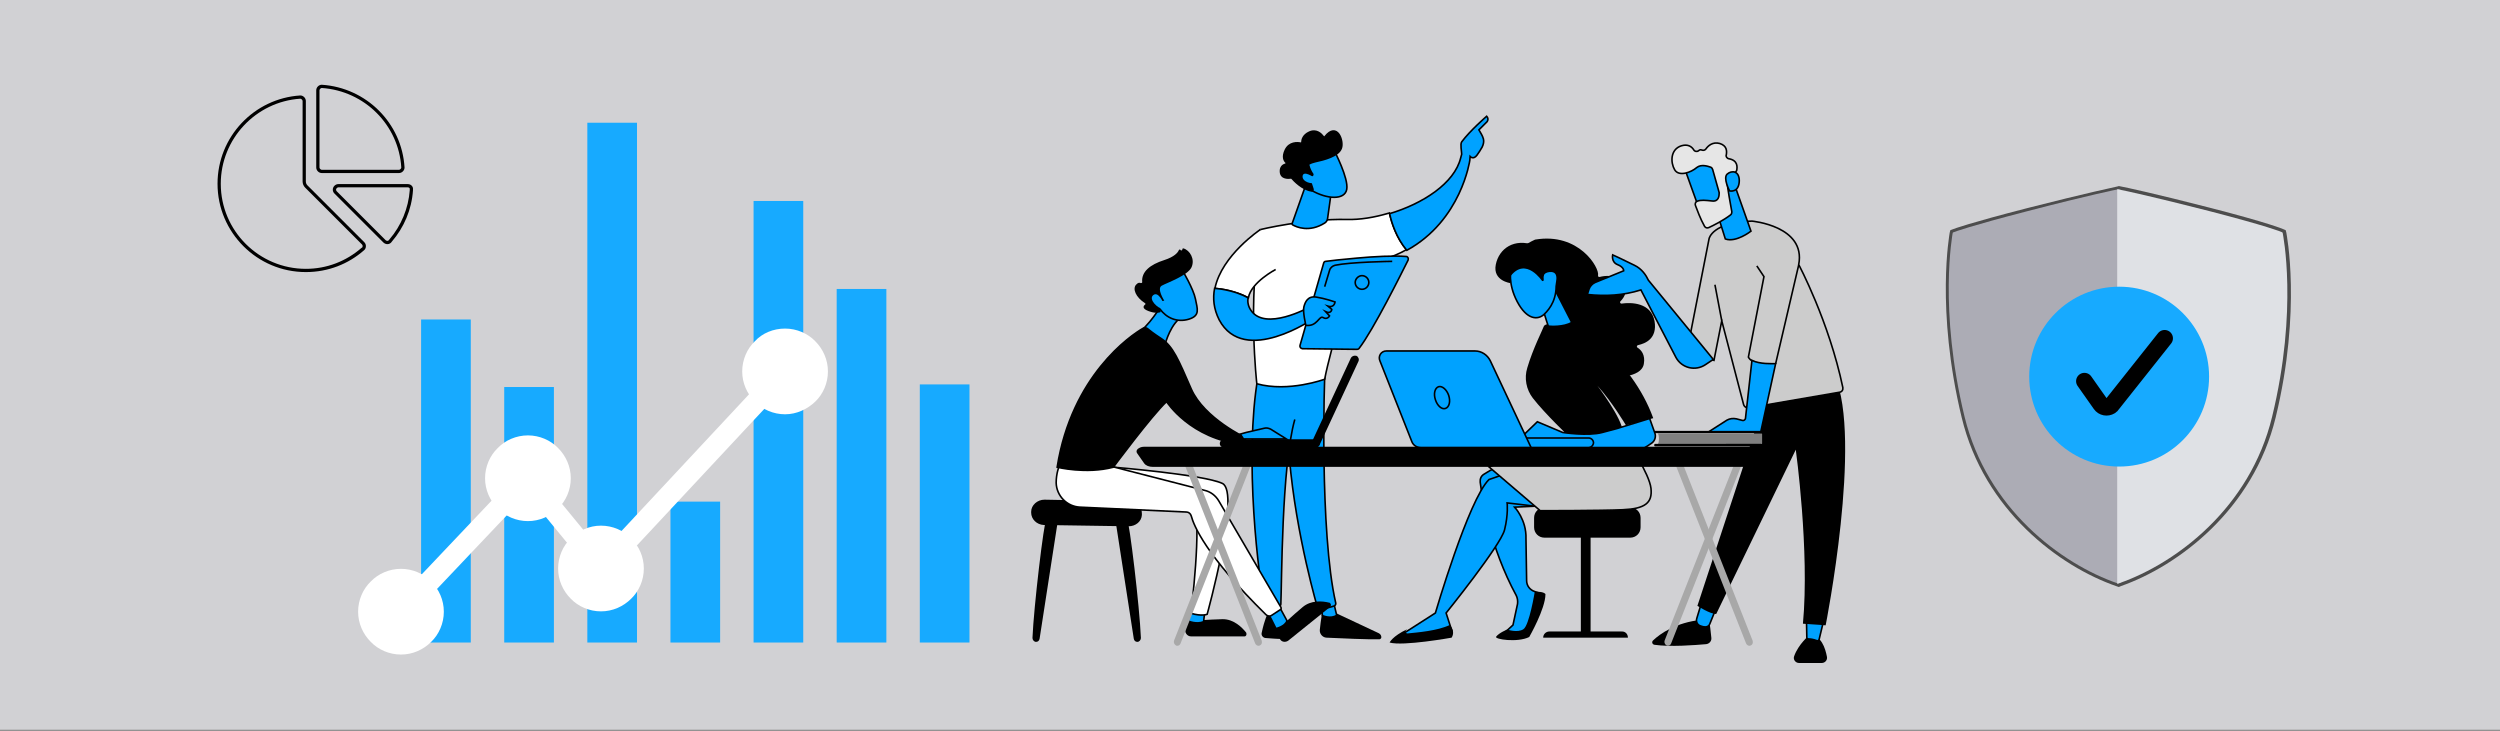 <?xml version="1.0" encoding="utf-8"?>
<!-- Generator: Adobe Illustrator 27.9.5, SVG Export Plug-In . SVG Version: 9.03 Build 54986)  -->
<!DOCTYPE svg PUBLIC "-//W3C//DTD SVG 1.1//EN" "http://www.w3.org/Graphics/SVG/1.1/DTD/svg11.dtd">
<svg version="1.1" id="Layer_1" xmlns:x="http://ns.adobe.com/Extensibility/1.0/" xmlns:i="http://ns.adobe.com/AdobeIllustrator/10.0/" xmlns:graph="http://ns.adobe.com/Graphs/1.0/"
	 xmlns="http://www.w3.org/2000/svg" xmlns:xlink="http://www.w3.org/1999/xlink" x="0px" y="0px" width="770px" height="225px"
	 viewBox="0 0 770 225" style="enable-background:new 0 0 770 225;" xml:space="preserve">
<rect x="0" y="0" width="770" height="225" fill="#333333" stroke="none"/>
<style type="text/css">
	.st0{fill:#D1D1D4;}
	.st1{fill:#4D4D4D;}
	.st2{fill:#333333;}
	.st3{fill:#CED0D0;}
	.st4{fill:#E8E8E9;}
	.st5{fill:#FFFFFF;}
	.st6{fill:#78BDE8;}
	.st7{fill:#17AAFF;}
	.st8{fill:#153D5E;}
	.st9{fill:#295753;}
	.st10{fill:#326274;}
	.st11{fill:#0D1F2C;}
	.st12{fill:#234656;}
	.st13{fill:#C6C5C5;}
	.st14{fill-rule:evenodd;clip-rule:evenodd;fill:#17AAFF;}
	.st15{fill-rule:evenodd;clip-rule:evenodd;fill:#153D5E;}
	.st16{fill-rule:evenodd;clip-rule:evenodd;fill:#78BDE8;}
	.st17{opacity:0.38;}
	.st18{fill:#BCBCBC;}
	.st19{fill:#FFFFFF;stroke:#000000;stroke-width:0.5;stroke-miterlimit:10;}
	.st20{fill:#00A2FF;stroke:#000000;stroke-width:0.5;stroke-miterlimit:10;}
	.st21{stroke:#000000;stroke-width:0.5;stroke-miterlimit:10;}
	.st22{fill:#00A2FF;}
	.st23{fill:none;stroke:#000000;stroke-width:0.5;stroke-miterlimit:10;}
	.st24{fill:#CCCCCC;stroke:#000000;stroke-width:0.5;stroke-miterlimit:10;}
	.st25{fill:#E6E6E6;stroke:#000000;stroke-width:0.5;stroke-miterlimit:10;}
	.st26{fill:#A8A8A8;}
	.st27{fill:#808080;}
	.st28{fill:#58585E;}
	.st29{fill:#ACACB5;}
	.st30{fill:#DFE1E5;}
	.st31{fill:none;stroke:#000000;stroke-width:5.131;stroke-linecap:round;stroke-linejoin:round;}
	.st32{fill:#17AAFF;stroke:#FFFFFF;stroke-width:1.5;stroke-miterlimit:10;}
	.st33{fill:none;stroke:#FFFFFF;stroke-width:4.09;stroke-linecap:round;stroke-linejoin:round;}
	.st34{fill-rule:evenodd;clip-rule:evenodd;fill:#FFFFFF;}
	.st35{fill:#00A2FF;stroke:#000000;stroke-width:0.445;stroke-miterlimit:10;}
	.st36{fill:#666666;stroke:#000000;stroke-width:0.5;stroke-miterlimit:10;}
	.st37{fill:#CCCCCC;stroke:#000000;stroke-width:0.445;stroke-miterlimit:10;}
	.st38{opacity:0.35;}
	.st39{fill:#99CCFF;}
	.st40{fill:#00A2FF;stroke:#000000;stroke-width:0.506;stroke-miterlimit:10;}
	.st41{fill:#CCCCCC;}
	.st42{fill:#999999;}
	
		.st43{fill:none;stroke:#000000;stroke-width:4.198;stroke-linecap:round;stroke-linejoin:round;stroke-miterlimit:10;stroke-dasharray:10.914,10.075;}
	.st44{fill:none;stroke:#00A2FF;stroke-width:2.828;stroke-linecap:round;stroke-linejoin:round;}
	.st45{fill:none;stroke:#00A2FF;stroke-width:3.468;stroke-linecap:round;stroke-linejoin:round;}
	.st46{fill:url(#SVGID_1_);}
	.st47{fill:url(#SVGID_00000124856825168972890310000015010730218251862146_);}
	.st48{fill:url(#SVGID_00000157291366437214950970000015634424583148996536_);}
	.st49{fill:url(#SVGID_00000171712690502551480480000000576917294909476255_);}
	.st50{fill:url(#SVGID_00000029016067654065698030000007879057350095263884_);}
	.st51{fill:url(#SVGID_00000106851299492888156410000016585774017152356751_);}
	.st52{opacity:0.5;fill:#FFFFFF;}
	.st53{fill:url(#SVGID_00000098933755066612357200000013064258497265711020_);}
	.st54{fill:url(#SVGID_00000049902021308726510850000002496574755023120046_);}
	.st55{fill:url(#SVGID_00000181795305377569174790000004776667356391124886_);}
	.st56{fill:url(#SVGID_00000170995981995282396590000003602711748978369186_);}
	.st57{fill:url(#SVGID_00000009561015792829991730000010807693334173880469_);}
	.st58{fill:url(#SVGID_00000111162857908219513730000010967737656451765404_);}
	.st59{fill:url(#SVGID_00000171695354758905078120000011167272820687959461_);}
	.st60{fill:url(#SVGID_00000093143013314384507590000014994904843654827445_);}
	.st61{fill:url(#SVGID_00000097498677349279771230000006796440211687349400_);}
	.st62{fill:url(#SVGID_00000177467165575062097240000009648759652270132378_);}
	.st63{fill:url(#SVGID_00000096772890648269270420000011826535610338385300_);}
	.st64{fill:url(#SVGID_00000023972557533162081120000015224983563485394350_);}
	.st65{fill:url(#SVGID_00000059999597973923684540000008944413877658615704_);}
	.st66{fill:url(#SVGID_00000179641689473592412360000006221754998532088762_);}
	.st67{fill:url(#SVGID_00000168807208184117332680000011744739295659158179_);}
	.st68{fill:#91B3FA;}
	.st69{fill:#7D97F4;}
	.st70{fill:url(#SVGID_00000034053015726001794750000014731310610827275958_);}
	.st71{fill:url(#SVGID_00000057842432097685334580000009884168529623552435_);}
	.st72{fill:url(#SVGID_00000036230241133487296470000016767970369853951155_);}
	.st73{fill:url(#SVGID_00000135668430251318576800000008810964218732943238_);}
	.st74{fill:url(#SVGID_00000088834323948868075770000003737289330731359668_);}
	.st75{fill:url(#SVGID_00000117677539148588350350000015837400950483352752_);}
	.st76{fill:url(#SVGID_00000124123473284061171370000004923395912823737240_);}
	.st77{fill:url(#SVGID_00000128482579692820461450000001810161649100031893_);}
	.st78{fill:url(#SVGID_00000033368889912563131010000011314669380791766418_);}
	.st79{fill:url(#SVGID_00000161609030010155134600000001947660159036202404_);}
	.st80{fill:url(#SVGID_00000066516988989170407420000017363328633319316116_);}
	.st81{fill:url(#SVGID_00000103229201444980604010000011826701002428973447_);}
	.st82{fill:url(#SVGID_00000053532589731640897150000004890991003233002389_);}
	.st83{fill:url(#SVGID_00000073702101899020254900000018057215394005707696_);}
	.st84{fill:url(#SVGID_00000066513430435098041260000007548491130580433552_);}
	.st85{fill:url(#SVGID_00000157267884863956662980000007775055738695838861_);}
	.st86{fill:url(#SVGID_00000018925790382463408490000011035231490461494949_);}
	.st87{fill:url(#SVGID_00000176005271300234743600000015557697762172682935_);}
	.st88{fill:url(#SVGID_00000138566107146080383100000012127122744739183013_);}
	.st89{fill:url(#SVGID_00000057137504452227408540000001598831206925960884_);}
	.st90{fill:url(#SVGID_00000145774700132089199070000012123574203543149981_);}
	.st91{fill:url(#SVGID_00000068673337853882177210000014256959796125286542_);}
	.st92{fill:url(#SVGID_00000017508972937176158820000005314589529287980981_);}
	.st93{fill:url(#SVGID_00000167390700314065438300000004359963502116042652_);}
	.st94{fill:url(#SVGID_00000049188284225996242550000000335296636903636668_);}
	.st95{fill:url(#SVGID_00000085947570036787936670000005546203322106457252_);}
	.st96{fill:url(#SVGID_00000106845646945388072320000011174230782192526745_);}
	.st97{fill:url(#SVGID_00000072967379090839154270000017097482544238905506_);}
	.st98{fill:url(#SVGID_00000098180150093510513650000008276388602734870200_);}
	.st99{fill:url(#SVGID_00000060030649010298258900000007453339883985576611_);}
	.st100{fill:url(#SVGID_00000143576723979387777420000005143653570322959764_);}
	.st101{opacity:0.24;fill:#FFFFFF;}
	.st102{fill:#59C2FF;}
	.st103{fill:#FEFEFE;}
	.st104{fill:#17AAFF;stroke:#000000;stroke-width:0.5;stroke-miterlimit:10;}
	.st105{fill:#DFE1E5;stroke:#000000;stroke-width:0.5;stroke-miterlimit:10;}
	.st106{fill:#B3B3B3;stroke:#000000;stroke-width:0.5;stroke-miterlimit:10;}
	.st107{fill:#87D3FF;}
	.st108{fill:#007BDC;}
	.st109{fill:#808080;stroke:#000000;stroke-width:0.5;stroke-miterlimit:10;}
	.st110{fill:#47629E;}
	.st111{fill:#17AAFF;stroke:#000000;stroke-width:0.4;stroke-miterlimit:10;}
	.st112{fill:#CCCCCC;stroke:#000000;stroke-width:0.4;stroke-miterlimit:10;}
	.st113{fill:#17AAFF;stroke:#000000;stroke-width:0.4;stroke-linecap:round;stroke-miterlimit:10;}
	.st114{fill:#F2F2F2;}
	.st115{opacity:0.78;fill:#FFFFFF;}
	.st116{fill:#E6E6E6;}
	.st117{fill:none;}
	.st118{fill:#29B1FF;}
	.st119{fill:#FFFFFA;}
	.st120{fill:#91D7FF;stroke:#000000;stroke-width:0.5;stroke-miterlimit:10;}
	.st121{fill:#00A2FF;stroke:#000000;stroke-width:0.5;stroke-linecap:round;stroke-linejoin:round;stroke-miterlimit:10;}
	.st122{fill:#00A2FF;stroke:#000000;stroke-width:0.5;stroke-linecap:round;stroke-miterlimit:10;}
</style>
<rect y="-0.2" class="st0" width="770" height="225"/>
<g>
	<rect x="129.7" y="98.4" class="st7" width="15.3" height="99.5"/>
	<rect x="155.3" y="119.2" class="st7" width="15.3" height="78.7"/>
	<rect x="180.9" y="37.8" class="st7" width="15.3" height="160.1"/>
	<rect x="206.5" y="154.5" class="st7" width="15.3" height="43.4"/>
	<rect x="232.1" y="61.9" class="st7" width="15.3" height="136"/>
	<rect x="257.7" y="89" class="st7" width="15.3" height="108.9"/>
	<rect x="283.3" y="118.4" class="st7" width="15.3" height="79.5"/>
</g>
<path d="M407.4,187.7c0,0-0.6,3.2-0.9,6.3c-0.1,1.2,0.8,2.3,2,2.4c4.2,0.2,13.1,0.6,16.3,0.5c0.5,0,0.8-0.5,0.6-1l0,0
	c-0.1-0.4-0.4-0.7-0.8-0.9l-14.7-6.9L407.4,187.7z"/>
<path class="st20" d="M406.9,185.8l0.4,3.8c0,0,2.6,1.2,4.4-0.1l-1-4.2L406.9,185.8z"/>
<path class="st20" d="M408.1,114.6c-0.2,1-1.7,49.3,3.3,71.1c0.1,0.4-0.1,0.7-0.4,0.9c-0.8,0.3-2.4,0.8-4.2,0.8
	c-0.6,0-1.1-0.4-1.2-0.9c-1.4-5-8.3-30.3-9-54.5c-0.8-26.9,0-0.9,0-0.9l0.8-16.6L408.1,114.6z"/>
<path d="M390.4,189.1c0,0-0.9,1.6-1.8,5.8c-0.2,0.8,0.4,1.5,1.1,1.6c1.4,0.1,3.5,0.3,5.2,0.3c0.8,0,1.4-0.7,1.3-1.5
	c-0.2-1.6-0.7-4.1-2.5-6.1L390.4,189.1z"/>
<path class="st20" d="M389.6,184.3l1,5.7c0,0,1,0.8,3.1,0.2l-0.4-6.2L389.6,184.3z"/>
<path class="st20" d="M408.4,113.3l-20.9,2.5c-4.5,25.5,0.3,63.2,2,70.5c0.1,0.5,0.5,0.8,0.9,0.9c0.8,0.1,2.1,0.3,3.3-0.1
	c0.4-0.1,0.7-0.5,0.8-1c0.3-5.9,0.2-42.5,4.3-56.9"/>
<g>
	<path class="st19" d="M414.9,67.6c-12.7-0.3-26.7,3.1-26.7,3.1c-4,22-1.1,47.5-1.1,47.5c9.8,2.7,20.9-1.4,20.9-1.4
		c1.7-9.2,9.6-35.1,9.6-35.1c6.2-0.7,11.3-2.4,15.6-4.8c-3.2-3.7-4.6-8.5-5.3-11.3C423.3,67,418.8,67.7,414.9,67.6z"/>
	<path class="st20" d="M452.8,48.2c0,0,1,1.1,2.1-0.4c0.6-0.8,1.2-1.8,1.6-2.5c0.4-0.8,0.6-1.7,0.4-2.5c-0.3-1.1-0.9-1.9-1.4-2.8
		l2.5-2.5c0,0,0.7-0.8-0.1-1.7c0,0-5.1,4.4-7.7,7.9c-0.5,0.7,0,3,0,3.8l-0.3,1.1c-1.9,7.9-11.8,14.2-21.9,17.2
		c0.6,2.8,2.1,7.5,5.3,11.3c16.8-9.2,19.4-27.7,19.4-27.7L452.8,48.2z"/>
</g>
<path class="st19" d="M388.2,70.7c0,0-11.9,7.9-14,18.1c2.2,0.2,6.3,0.8,10.3,2.9c0.9-4.8,8.4-8.7,8.4-8.7"/>
<path class="st20" d="M403.1,94.7c0,0-13.4,7.4-17.8,0.9c-0.9-1.3-1.1-2.7-0.9-3.9c-4-2.1-8-2.7-10.3-2.9c-0.6,3.1-0.3,6.3,1.4,9.7
	c7.7,14.5,29.3-0.5,29.3-0.5L403.1,94.7z"/>
<path class="st20" d="M402.1,57.2L398,68.8c-0.1,0.2,0,0.4,0.2,0.5c1.1,0.6,5,2.4,9.8-0.6c0.5-0.3,0.8-0.8,0.9-1.4l1.4-10.1
	L402.1,57.2z"/>
<g>
	<path class="st20" d="M411,46.5c0,0,4.4,8.4,3.8,11.8c-0.6,3.4-6.1,3.1-10.9,0.3l-3.3-9L411,46.5z"/>
	<path class="st21" d="M404.1,54.1c0.2-0.1,0.3-0.3,0.2-0.5c-0.4-0.5-1-1.7-1.2-2.6c0,0-0.8-0.5,2-1.2c2.8-0.6,7.1-1.7,8-4.1
		c0.9-2.3-1.3-8.3-5-3.6c-0.1,0.2-0.4,0.2-0.5,0c-0.6-0.8-2.1-2.4-4.3-1.4c-2,0.9-2.3,2.4-2.3,3.1c0,0.2-0.2,0.4-0.4,0.3
		c-1-0.2-3.5-0.4-4.7,2.1c-1,2.1-0.4,3.3,0.2,3.8c0.2,0.2,0.1,0.5-0.2,0.6c-0.7,0.2-1.6,0.8-1.5,2.3c0.1,2.2,2.5,2,3.2,1.9
		c0.1,0,0.2,0,0.3,0.1c0.6,0.7,3.2,3.5,6.1,3.9c0.3,0,0.4-0.2,0.4-0.5l-1.2-3.7c-0.1-0.2,0-0.4,0.2-0.4L404.1,54.1z"/>
	<path class="st22" d="M404.6,54.6c0,0-3.1-2.2-3.4-0.4c-0.2,1.8,2.8,2.7,4.3,2L404.6,54.6z"/>
</g>
<g>
	<path class="st20" d="M400.4,106.4l7.3-25.4c0.1-0.3,0.3-0.5,0.6-0.5c1.3-0.2,5.1-0.6,9.6-1c5.3-0.5,11.5-0.8,15.2-0.5
		c0.5,0,0.8,0.6,0.6,1.1c-2.1,4.2-10.7,21.5-15.1,27.2c-0.1,0.2-0.4,0.3-0.6,0.3l-16.9-0.2C400.6,107.3,400.3,106.9,400.4,106.4z"/>
	<path class="st20" d="M402.2,100.2c0,0-1-4.2-0.6-5.7c0.4-1.5,1.2-3.4,3.8-3c2.6,0.4,5.8,1.5,5.8,1.5s-0.2,1.9-2.2,1.3l1.2,1
		c0,0-0.2,1.5-1.9,0.7l1.2,1.3c0,0-0.7,1.3-2,0.5C406.3,97.1,405.7,100.7,402.2,100.2z"/>
</g>
<path class="st20" d="M417.4,87c0,1.2,1,2.1,2.1,2.1c1.2,0,2.1-1,2.1-2.1c0-1.2-1-2.1-2.1-2.1C418.4,84.9,417.4,85.9,417.4,87z"/>
<path class="st23" d="M408,88.3l1.5-5c0.2-0.8,0.9-1.4,1.7-1.6c4.7-1,17.1-1.2,17.6-1.2"/>
<g>
	<path d="M322.3,159.7c-0.8,1.1-3.9,27.2-4.3,36.8c0,0.6,0.5,1.2,1.1,1.2l0,0c0.6,0,1-0.4,1.1-1l5.6-36.2L322.3,159.7z"/>
	<path d="M347.1,159.7c0.8,1.1,3.9,27.2,4.3,36.8c0,0.6-0.5,1.2-1.1,1.2l0,0c-0.6,0-1-0.4-1.1-1l-5.6-36.2L347.1,159.7z"/>
	<path d="M317.6,157.6l0,0.3c0,2,1.7,3.7,3.9,3.8l26.1,0.4c2.2,0,4-1.5,4.1-3.5l0-0.3c0.1-2.1-1.7-3.9-3.9-3.9l-26.1-0.5
		C319.5,153.9,317.6,155.6,317.6,157.6z"/>
</g>
<g>
	<path d="M383.9,195.1c0-0.1-0.1-0.2-0.1-0.3c-1.3-1.6-3.8-4.1-7.2-4.1c-5,0.1-6.8,0.6-10.6,0l-0.9,3c-0.1,0.3-0.1,0.6,0,0.9
		c0.2,0.8,0.9,1.4,1.7,1.4h16.4C383.7,196.1,384,195.6,383.9,195.1z"/>
	<path class="st20" d="M367.1,187.5l-1.1,3.8c0,0,2.5,1.1,4.7,0.2l0.4-3.3L367.1,187.5z"/>
	<path d="M409.6,185.7c-0.1-0.1-0.2-0.1-0.3-0.1c-2-0.5-5.5-0.8-8.1,1.4c-3.9,3.2-4.9,4.7-8.3,6.7l1.2,2.9c0.1,0.3,0.3,0.5,0.5,0.7
		c0.6,0.5,1.5,0.5,2.2,0l12.8-10.3C410.1,186.6,410,186,409.6,185.7z"/>
	<path class="st19" d="M343,143.9c0,0,27.8,2.3,33.5,5s-4.7,40.3-4.7,40.3s-1.6,0.7-5-0.3c0,0,3.5-27.7,0.9-33.8l-30.1-4.9
		L343,143.9z"/>
	<path class="st20" d="M390.2,188.3c0.3,0.2,2.8,5.3,2.8,5.3s2.8-0.6,3.4-2.4l-2.5-4.6L390.2,188.3z"/>
	<path class="st19" d="M326.2,143.6c0,0-0.9,2.2-0.9,5.1c0.1,4,3.3,7.3,7.3,7.5l32.8,1.5c0.7,0,1.3,0.5,1.5,1.2
		c0.8,3,4.5,12.2,23,30.4c0.5,0.5,1.3,0.6,1.8,0.2l2.6-1.7c0.3-0.2,0.4-0.5,0.2-0.8l-19.1-32.7c-1-1.7-2.6-2.9-4.5-3.3l-28-7.2
		L326.2,143.6z"/>
	<path class="st20" d="M358.6,92.6c0,0-3.5,6.2-7.1,9.2l7.4,4.1c0,0,1.7-6.6,5.5-8.5L358.6,92.6z"/>
	<path class="st21" d="M325.6,143.9c0,0,8.9,2.2,17.3,0c0,0,11.8-15.9,16.4-20.2c0,0,7.3,11.5,23.6,13.2l0.9-2c0,0-12.9-6-16.9-15.1
		c-4-9.2-5.6-13.1-9.2-15.5c-2.3-1.5-3.6-2.5-4.3-3.1c-0.4-0.3-0.9-0.3-1.3-0.1C348.2,103.3,330.1,115.7,325.6,143.9z"/>
	<path class="st20" d="M382,133.7l1.8-0.5l5.6-1.3c0.7-0.2,1.4,0,2,0.3l4.8,3l-13.2,0L382,133.7z"/>
	<g>
		<path class="st20" d="M364.2,83.3c0,0,3.4,5.7,4,8.8c0.6,3.1,1.5,5.1-2,6.2c-3.6,1.1-6.9-0.3-9-3.2c0,0-3.3-4.5-2.9-6.6
			C354.6,86.5,364.2,83.3,364.2,83.3z"/>
		<path d="M358.1,92.7l0.5-0.1c0,0-2.4-3.7-0.8-4.6c1.6-0.9,8-3.1,9.2-5.7c1.1-2.5-0.5-5.2-2.5-5.8c-0.1,0-0.3,0-0.3,0.2l-0.1,0.3
			c-0.1,0.2-0.4,0.2-0.5,0l0,0c-0.1-0.2-0.4-0.2-0.5,0c-0.3,0.8-1.4,2.1-4.5,3.1c-4.4,1.4-7.1,3.6-6.8,6.8c0,0.2-0.2,0.3-0.4,0.3
			c-0.4-0.2-0.9-0.2-1.5,0.5c-1.1,1.2-0.2,3.8,2.8,5.7c0.1,0.1,0.2,0.3,0,0.4c-0.5,0.4-1.1,1.2,1,2c2.1,0.8,3.2,0.5,3.6,0.4
			c0.1,0,0.2-0.2,0.2-0.3l-0.5-2.7c0-0.1,0.1-0.3,0.2-0.3L358.1,92.7z"/>
		<path class="st22" d="M358.3,93.3c0,0-1.5-3.7-3.1-2.4c-1.6,1.3,1.5,4.2,2.9,4.2L358.3,93.3z"/>
	</g>
</g>
<g>
	<g>
		<path d="M376.9,137.9C376.9,137.9,376.9,137.9,376.9,137.9l28.3,0c0.7,0,1.3-0.6,1.3-1.3c0-0.7-0.6-1.3-1.3-1.3l-28.2,0
			c-0.7,0-1.3,0.6-1.3,1.3C375.7,137.3,376.2,137.8,376.9,137.9z"/>
	</g>
	<g>
		<path d="M416.1,110.2C416,110.3,416,110.3,416.1,110.2l-11.9,25.6c-0.3,0.6,0,1.4,0.6,1.7c0.6,0.3,1.4,0,1.7-0.6l11.9-25.6
			c0.3-0.6,0-1.4-0.6-1.7C417.1,109.4,416.4,109.7,416.1,110.2z"/>
	</g>
</g>
<g>
	<rect x="486.9" y="163.6" width="3" height="32.2"/>
	<path d="M501.4,196.4h-26.1l0,0c0-1.1,0.9-1.9,1.9-1.9h22.2C500.6,194.4,501.4,195.3,501.4,196.4L501.4,196.4z"/>
	<path d="M505.3,162.4c0,1.8-1.4,3.2-3.2,3.2h-26.4c-1.8,0-3.2-1.4-3.2-3.2v-2.9c0-1.8,1.4-3.2,3.2-3.2h26.4c1.8,0,3.2,1.4,3.2,3.2
		V162.4z"/>
</g>
<g>
	<path class="st20" d="M466.4,142.1c0,0-4.4,0.7-9.4,4c-0.8,0.5-1.2,1.4-1.1,2.4c0.6,4.7,3,20,11.1,34.9c0.4,0.8,0.5,1.7,0.4,2.6
		l-1.4,6.5l-2.6,2.4h6.7l4.5-12.1l-1.9-0.6c-1.5-0.5-2.5-1.8-2.5-3.4l-0.2-12.9c0.2-5.8-3.5-9.7-3.5-9.7l10.7-0.5L466.4,142.1z"/>
	<path d="M460.8,196.1c-0.6,0.8,6.6,1.9,10.2,0.1c0,0,5-8.7,5-13.2c0,0-0.4-0.9-3.3-0.7c0,0-1.7,10.4-3.5,11.5c-1.8,1.2-5,0.1-5,0.1
		S461.7,194.9,460.8,196.1z"/>
	<path class="st20" d="M475.7,156.3c-0.1-0.1-11.5-1.4-11.5-1.4s0.4,3.5-0.8,8.3c-1.2,4.8-18,25.6-18,25.6l1.8,5.6
		c-5.5,1.9-10.1,2.2-15.4,1l10.3-6.6c0,0,10.2-34.9,16.5-41.1l11.5-4L475.7,156.3z"/>
	<path class="st24" d="M501.4,136.1c0,0,6.6,9.8,7.1,14.3c0.5,4.5-1.8,6.3-8.7,6.6s-25.4,0.3-25.4,0.3l-15.8-13.5
		c0,0,11.5-4.1,14.5-5.3C476.1,137.3,501.4,136.1,501.4,136.1z"/>
	<path d="M446.5,192.5c0,0,1.9,1.8,0.6,3.9c0,0-15,2.7-19.1,1.5c0,0,0.8-1.9,5.4-4.1l-0.3,0.3c-0.4,0.3-0.2,1,0.4,1
		C436.5,194.8,442.8,194.3,446.5,192.5z"/>
</g>
<g>
	<path d="M472.8,73.8c13.5-2.3,19.9,8.7,19.4,11c-0.1,0.3,0.2,0.6,0.5,0.5c1.5-0.4,5-0.9,7.1,1.7c1.9,2.3,0.5,4.6-0.7,5.8
		c-0.3,0.3,0,0.8,0.4,0.7c2.8-0.4,9-0.4,10.1,5.4c0.9,5.4-2.8,6.9-5.1,7.4c-0.4,0.1-0.5,0.6-0.1,0.8c1.1,0.7,2.4,2.2,1.9,5
		c-0.8,4.5-9.7,4.1-10.7,4.1c-0.1,0-0.1,0-0.2-0.1l-14.2-8.1c-0.1-0.1-0.2-0.2-0.2-0.3l-2.9-16.5c0-0.1,0-0.3,0.1-0.4l-9.2-13
		C465.6,77.2,472.7,73.8,472.8,73.8z"/>
	<path d="M483.6,134.8c0,0-7.7-7.3-11.5-12.2c-2-2.6-2.7-6.1-1.7-9.3c1.7-5.8,4.8-11.9,5.1-12.8c0.4-1.4,9.1-1.4,9.1-1.4
		s17.9,11.1,24.6,29.7l-8.4,2.2c0,0-4.4-7.4-8.8-12.2c0,0,7.6,10,7.8,14.1L483.6,134.8z"/>
	<path class="st20" d="M474.4,92.5c0.1,0.3,2.3,7.8,2.5,7.9c0.2,0.2,4.9,0.4,7.2-1.1l-5.6-10.9L474.4,92.5z"/>
	<g>
		<path class="st20" d="M465.4,82.9c0,0-1.1,4.3,1.9,10c3,5.7,6.4,5.7,8.3,3.9c1.9-1.8,4.2-5,3.6-10.5
			C478.6,80.8,466.9,77.5,465.4,82.9z"/>
		<path d="M475,86.6c0,0-5-7.6-9.7-1.6l-0.1,2.2c0,0-5.5-0.7-4.5-5.7c1-5,5.7-8.2,11.8-6s9.6,4.4,10,8.8c0.4,4.4-3.1,3.4-3.1,3.4
			s-1.1-3.1-2.7-3.4c-1.6-0.3-1.2,2.1-1.2,2.1L475,86.6z"/>
		<path class="st22" d="M477.1,88.3c0,0-3.7-4,0.1-4.5c3.6-0.4,1.7,4.1,1.4,5.7L477.1,88.3z"/>
	</g>
	<path class="st20" d="M467.9,135.3l5.6-5.4l7.8,3.3c0,0,7.8,1.2,12.2,0c4.5-1.2,4.5-1.2,4.5-1.2l10.1-3.1l1.6,4.5
		c0.4,1.1,0,2.4-1,3.1c-0.9,0.6-1.9,1.3-2.5,1.6c-1.3,0.6-32.7-0.4-32.7-0.4L467.9,135.3z"/>
</g>
<g>
	<path class="st20" d="M489.3,137.9C489.3,137.9,489.2,137.9,489.3,137.9l-32.8,0c-0.8,0-1.5-0.7-1.5-1.5c0-0.8,0.7-1.5,1.5-1.5
		l32.8,0c0.8,0,1.5,0.7,1.5,1.5C490.7,137.2,490.1,137.8,489.3,137.9z"/>
	<path class="st20" d="M427,108.1h27.3c2,0,3.8,1.2,4.7,3l12.6,26.8h-33.9c-1.3,0-2.5-0.8-2.9-2l-9.8-24.8
		C424.4,109.7,425.4,108.1,427,108.1z"/>
	<path class="st20" d="M446.2,121.8c0.6,1.8,0.2,3.6-1,4c-1.1,0.4-2.5-0.8-3.1-2.7c-0.6-1.8-0.2-3.6,1-4
		C444.2,118.8,445.6,120,446.2,121.8z"/>
</g>
<g>
	<g>
		<path d="M526.6,192.3c0,0,0.3,1.9,0.5,4.2c0.1,1-0.7,1.8-1.6,1.9c-3.4,0.3-11,0.9-15.9,0.2c-0.7-0.1-1-0.9-0.4-1.4
			c2-1.9,6.9-5.5,14.9-6.3L526.6,192.3z"/>
		<path class="st20" d="M528.3,188l-1.7,4.2c-0.2,0.6-0.8,0.9-1.4,0.9c-0.4,0-0.9-0.1-1.4-0.3c-1-0.3-1.5-1.3-1.2-2.3l1.3-4.3
			L528.3,188z"/>
		<path d="M557.3,195.6c0,0-3.4,2.8-4.7,6.5c-0.4,1,0.4,2.1,1.5,2.1h7c1,0,1.8-0.9,1.6-1.9C562.2,199.7,561,195.6,557.3,195.6z"/>
		<path class="st20" d="M561.5,191.9c0,0-0.7,3-1.2,5c-0.1,0.4-0.5,0.6-0.8,0.4c-1.1-0.4-1.9-0.5-2.5-0.5c-0.3,0-0.5-0.2-0.5-0.5
			l-0.1-5L561.5,191.9z"/>
		<path d="M543.5,123.6l-20.7,63c0,0,4,2.6,5.8,2.5l24.5-50.6c0,0,4.3,31.2,2.2,53.6l7,0.5c0,0,11.4-57.3,2.8-76.9L543.5,123.6z"/>
	</g>
	<path class="st24" d="M539.6,68.1c0,0,16.7,1.5,14.4,13.4c0,0,9.3,17.4,13.6,37.9c0.1,0.7-0.3,1.3-1,1.4l-27.9,4.8
		c-0.8,0.1-1.5-0.3-1.7-1.1l-6.7-25.7l-2.4,12.2l-8.4-2.3l6.9-35.2C526.4,73.5,527.4,68.4,539.6,68.1z"/>
	<path class="st20" d="M531.9,129.4c0.9-0.5,1.9-0.6,2.9-0.4l1.9,0.5c0.4,0.1,0.8-0.2,0.9-0.6l2-17.9c2.5,1.2,6.1,1,7.3,1l-4.6,21.1
		h-16.2L531.9,129.4z"/>
	<path class="st20" d="M488.9,90.7l0.5-1.6c0.3-0.9,1-1.7,1.9-2.1l8.8-3.6c0,0,0.1-1.1-1.9-1.9s-1.5-3-1.5-3s2.7,1.2,6.7,3.2
		c2.3,1.1,3.6,3.1,4.3,4.6l20,24.4l-2.4,1.6c-3.1,2.1-7.3,1.1-9.1-2.2l-10.8-20.8C500,91,494.5,91.3,488.9,90.7z"/>
	<g>
		<path class="st20" d="M534.2,56.8l5.1,14.4c0,0-4.6,3.6-7.9,2.4l-2.6-8.3C528.8,65.3,530.8,55.2,534.2,56.8z"/>
		<g>
			<path class="st20" d="M518.8,51.6c0,0.2,5,14,5,14l7.8-3l-2.8-13.8C528.8,48.8,518.8,47.9,518.8,51.6z"/>
			<path class="st25" d="M527.5,52.2l2,7.1c0,0.1,0,0.2,0,0.3c0,0.6-0.1,2.6-2.2,2.3c-1.9-0.2-3.5-0.4-4.6,0.1
				c-0.5,0.2-0.7,0.8-0.5,1.3c0.5,1.3,1.5,4.1,2.8,6.4c0.3,0.5,0.8,0.6,1.3,0.4c1.5-0.7,4.5-2.2,6.7-3.9c0.3-0.2,0.4-0.6,0.4-1
				c-0.3-1.8-1.4-7.4-1.4-9c0-1.5,1.6-2.6,2.4-3.1c0.2-0.1,0.4-0.4,0.5-0.6c0.2-1,0.4-3.1-2.4-3.6c-0.6-0.1-1-0.7-0.8-1.2
				c0.2-1.2,0.2-2.8-2-3.5c-2.2-0.6-3.6,0.7-4.3,1.7c-0.3,0.4-0.8,0.5-1.3,0.3c-0.3-0.1-0.6-0.1-0.9,0.2c-0.5,0.4-1.2,0.3-1.5-0.2
				c-0.6-1-1.8-1.9-3.8-1.3c-3.5,1.1-3.4,5.2-2.1,7.4c1.3,2.2,5.1,0.8,6.8-0.7c1.4-1.1,3.4-0.4,4.3-0.1
				C527.2,51.6,527.4,51.9,527.5,52.2z"/>
			<path class="st20" d="M532.7,58.8c0,0-2.1-4-0.7-5.2c1.4-1.2,3.7-1,3.7,2.1C535.6,59.5,532.7,58.8,532.7,58.8z"/>
		</g>
	</g>
</g>
<g>
	<path class="st26" d="M362.6,198.9c-0.1,0-0.3,0-0.4-0.1c-0.5-0.3-0.8-0.9-0.6-1.5l22.3-56.5c0.2-0.6,0.9-0.9,1.4-0.6
		c0.5,0.3,0.8,0.9,0.6,1.5l-22.3,56.5C363.4,198.7,363,198.9,362.6,198.9z"/>
	<path class="st26" d="M387.6,198.9c-0.4,0-0.8-0.3-1-0.7l-22.3-56.5c-0.2-0.6,0-1.3,0.6-1.5c0.5-0.3,1.2,0,1.4,0.6l22.3,56.5
		c0.2,0.6,0,1.3-0.6,1.5C387.9,198.9,387.8,198.9,387.6,198.9z"/>
	<path class="st26" d="M513.7,198.9c-0.1,0-0.3,0-0.4-0.1c-0.5-0.3-0.8-0.9-0.6-1.5l22.3-56.5c0.2-0.6,0.9-0.9,1.4-0.6
		c0.5,0.3,0.8,0.9,0.6,1.5l-22.3,56.5C514.5,198.7,514.1,198.9,513.7,198.9z"/>
	<path class="st26" d="M538.8,198.9c-0.4,0-0.8-0.3-1-0.7l-22.3-56.5c-0.2-0.6,0-1.3,0.6-1.5c0.5-0.3,1.2,0,1.4,0.6l22.3,56.5
		c0.2,0.6,0,1.3-0.6,1.5C539.1,198.9,538.9,198.9,538.8,198.9z"/>
</g>
<g>
	<path class="st27" d="M510.5,136.8l32.3,0v-3.3h-32.3C511.1,133.5,511.1,136.8,510.5,136.8z"/>
	<path d="M542.5,136.8c0.1,0,0.3-0.1,0.3-0.3v-2.8c0-0.1-0.1-0.3-0.3-0.3h-32.7c-0.1,0-0.3-0.1-0.3-0.3V133c0-0.1,0.1-0.3,0.3-0.3
		h34.8c0.8,0,1.4,0.6,1.4,1.4v2.1c0,0.7-0.6,1.3-1.3,1.3h-34.9c-0.1,0-0.3-0.1-0.3-0.3v-0.2c0-0.1,0.1-0.3,0.3-0.3H542.5z"/>
</g>
<path d="M547.4,139.1c0.1-0.4,0-0.8-0.4-1c-0.4-0.3-0.9-0.5-1.5-0.5H352.3c-0.8,0-1.4,0.3-1.9,0.7c-0.4,0.4-0.5,0.9-0.1,1.4l2.1,3
	c0.5,0.7,1.5,1.1,2.7,1.1h189.2c1.1,0,2-0.5,2.2-1.2L547.4,139.1z"/>
<g>
	<g>
		<g>
			<path d="M125.6,57.7c0.3,0,0.4,0.1,0.5,0.2c0.1,0.1,0.1,0.2,0.1,0.3c0,0,0,0.1,0,0.1v0.3c-0.4,5.5-2.6,10.9-6.3,15.2
				c0,0-0.1,0.1-0.1,0.1c-0.1,0.2-0.3,0.3-0.5,0.3c-0.1,0-0.4-0.1-0.5-0.2l-15.1-15.1c-0.1-0.1-0.2-0.3-0.2-0.5
				c0-0.3,0.4-0.7,0.7-0.7H125.6 M125.6,56.7h-21.4c-0.9,0-1.7,0.8-1.7,1.7c0,0.5,0.2,0.9,0.5,1.2l15.1,15.1
				c0.3,0.3,0.8,0.5,1.2,0.5c0.6,0,1.1-0.3,1.4-0.8c3.7-4.3,6.1-9.8,6.5-15.8c0-0.1,0-0.2,0-0.3C127.3,57.5,126.6,56.7,125.6,56.7
				L125.6,56.7z"/>
		</g>
	</g>
</g>
<g>
	<g>
		<g>
			<path d="M99.1,27.1c13.2,0.9,23.7,11.4,24.5,24.5c0,0.3-0.4,0.7-0.7,0.7H99.1c-0.3,0-0.7-0.4-0.7-0.7V27.8
				C98.4,27.5,98.8,27.1,99.1,27.1 M99.1,26.1c-0.9,0-1.7,0.8-1.7,1.7v23.8c0,0.9,0.8,1.7,1.7,1.7h23.8c0.9,0,1.7-0.8,1.7-1.7
				C123.8,37.9,112.8,27,99.1,26.1L99.1,26.1z"/>
		</g>
	</g>
</g>
<g>
	<g>
		<g>
			<path d="M92.5,30.4c0.3,0,0.7,0.4,0.7,0.7v24.8c0,0.7,0.3,1.4,0.8,1.9l17.5,17.5c0.1,0.1,0.2,0.3,0.2,0.5c0,0.2-0.1,0.4-0.2,0.5
				c0,0,0,0-0.1,0c-4.8,4.2-10.8,6.5-17.2,6.5C79.8,82.8,68,71.1,68,56.6C68,42.8,78.8,31.3,92.5,30.4 M92.5,29.4
				C78.3,30.3,67,42.1,67,56.6c0,15,12.2,27.2,27.2,27.2c6.9,0,13.1-2.5,17.9-6.7c0.4-0.3,0.6-0.8,0.6-1.3s-0.2-0.9-0.5-1.2
				L94.7,57.1c-0.3-0.3-0.5-0.7-0.5-1.2V31.1C94.2,30.2,93.4,29.4,92.5,29.4L92.5,29.4z"/>
		</g>
	</g>
</g>
<g>
	<path class="st34" d="M132.7,183.4c-1.2,1.2-3.2,1.4-4.6,0.1c-1.2-1.2-1.4-3.2-0.1-4.6l25.4-26.8c1.2-1.2,3.2-1.4,4.6-0.1
		c1.2,1.2,1.4,3.2,0.1,4.6L132.7,183.4z M166.3,157c-1.1-1.4-0.9-3.4,0.5-4.5s3.4-0.9,4.5,0.5l10.1,12.3c1.1,1.4,0.9,3.4-0.5,4.5
		c-1.4,1.1-3.4,0.9-4.5-0.5L166.3,157z M194.3,170c-1.2,1.4-3.2,1.4-4.6,0.1s-1.4-3.2-0.1-4.6l43.1-46.2c1.2-1.4,3.2-1.4,4.6-0.1
		s1.4,3.2,0.1,4.6L194.3,170z"/>
	<path class="st34" d="M123.5,175.2c3.6,0,7,1.5,9.3,3.9c2.4,2.4,3.9,5.7,3.9,9.3s-1.5,7-3.9,9.3c-2.4,2.4-5.7,3.9-9.3,3.9
		s-7-1.5-9.3-3.9c-2.4-2.4-3.9-5.7-3.9-9.3s1.5-7,3.9-9.3C116.5,176.7,119.9,175.2,123.5,175.2z"/>
	<path class="st34" d="M162.6,134.1c3.6,0,7,1.5,9.3,3.9c2.4,2.4,3.9,5.7,3.9,9.3s-1.5,7-3.9,9.3c-2.4,2.4-5.7,3.9-9.3,3.9
		s-7-1.5-9.3-3.9c-2.4-2.4-3.9-5.7-3.9-9.3s1.5-7,3.9-9.3C155.6,135.6,159,134.1,162.6,134.1z"/>
	<path class="st34" d="M185.1,161.9c3.6,0,7,1.5,9.3,3.9c2.4,2.4,3.9,5.7,3.9,9.3s-1.5,7-3.9,9.3c-2.4,2.4-5.7,3.9-9.3,3.9
		s-7-1.5-9.3-3.9c-2.4-2.4-3.9-5.7-3.9-9.3s1.5-7,3.9-9.3C178.3,163.4,181.5,161.9,185.1,161.9z"/>
	<path class="st34" d="M241.8,101.2c3.6,0,7,1.5,9.3,3.9c2.4,2.4,3.9,5.7,3.9,9.3s-1.5,7-3.9,9.3s-5.7,3.9-9.3,3.9s-7-1.5-9.3-3.9
		c-2.4-2.4-3.9-5.7-3.9-9.3s1.5-7,3.9-9.3C234.8,102.6,238.2,101.2,241.8,101.2z"/>
</g>
<path class="st1" d="M652,180.6c-17.7-6.1-40.9-23.4-47.8-52c-8.1-33.5-3.7-56.7-3.7-56.9l0.2-0.8l0.8-0.3c0.2-0.1,5-1.9,22.9-6.5
	c18.4-4.7,27.5-6.6,27.9-6.7l0.3-0.1l0.5,0.1c1.6,0.3,10.5,2.2,27.6,6.6c17.9,4.6,22.4,6.5,22.6,6.6l0.7,0.3l0.2,0.8
	c0,0.2,4.8,23.5-3.3,56.9c-6.9,28.4-30,45.7-47.6,51.9l-0.7,0.3L652,180.6z"/>
<path class="st1" d="M652.2,180.2c-17.6-6.1-40.6-23.2-47.5-51.6c-8.1-33.4-3.7-56.5-3.7-56.7l0.1-0.5l0.5-0.2
	c0.2-0.1,5-1.9,22.9-6.5c18.8-4.9,27.8-6.7,27.8-6.7l0.2,0l0.4,0.1c1.6,0.3,10.5,2.2,27.6,6.6c17.8,4.6,22.3,6.5,22.5,6.5l0.5,0.2
	l0.1,0.5c0,0.2,4.8,23.3-3.3,56.7c-6.9,28.3-29.8,45.4-47.3,51.5l-0.6,0.2L652.2,180.2z"/>
<path class="st29" d="M652.3,179.7c-17.5-6-40.3-23.1-47.2-51.3c-8.1-33.3-3.7-56.2-3.7-56.5l0.1-0.3l0.3-0.1
	c0.2-0.1,5-1.9,22.8-6.5c18.8-4.9,27.7-6.7,27.8-6.7l0.1,0l0.7,0.2v120.9l-0.7,0.3L652.3,179.7z"/>
<path class="st29" d="M652.5,58.9c0,0-8.8,1.8-27.8,6.7C606.7,70.2,602,72,602,72s-4.5,22.7,3.7,56.3c6.6,27.1,28.2,44.5,46.9,50.9
	c0.1,0,0.2-0.1,0.2-0.1V58.9C652.6,58.9,652.5,58.9,652.5,58.9z"/>
<path class="st30" d="M652.2,58.3l0.6,0.1c1.6,0.3,10.4,2.2,27.6,6.6c17.8,4.6,22.3,6.4,22.4,6.5l0.2,0.1l0.1,0.3
	c0,0.2,4.8,23.2-3.3,56.5c-6.8,28.1-29.6,45.1-47,51.2l-0.7,0.2V58.3z"/>
<path class="st30" d="M699.4,128.3c8.2-33.5,3.3-56.3,3.3-56.3s-4.4-1.9-22.4-6.5c-17.2-4.4-26-6.3-27.6-6.6v120.2
	C671.4,172.6,692.8,155.3,699.4,128.3z"/>
<g>
	<circle class="st7" cx="652.7" cy="116" r="27.7"/>
</g>
<path class="st31" d="M642,117.4l5,7.1c0.7,1,2,1.2,3,0.6c0.2-0.1,0.4-0.3,0.5-0.5l16.2-20.4"/>
<line class="st23" x1="530.3" y1="98.8" x2="528.2" y2="87.7"/>
<line class="st23" x1="554" y1="81.6" x2="546.9" y2="112"/>
<path class="st23" d="M539.5,111.1c-0.7-0.5-1-1.1-1-1.1l4.8-24.8l-2.2-3.3"/>
</svg>
